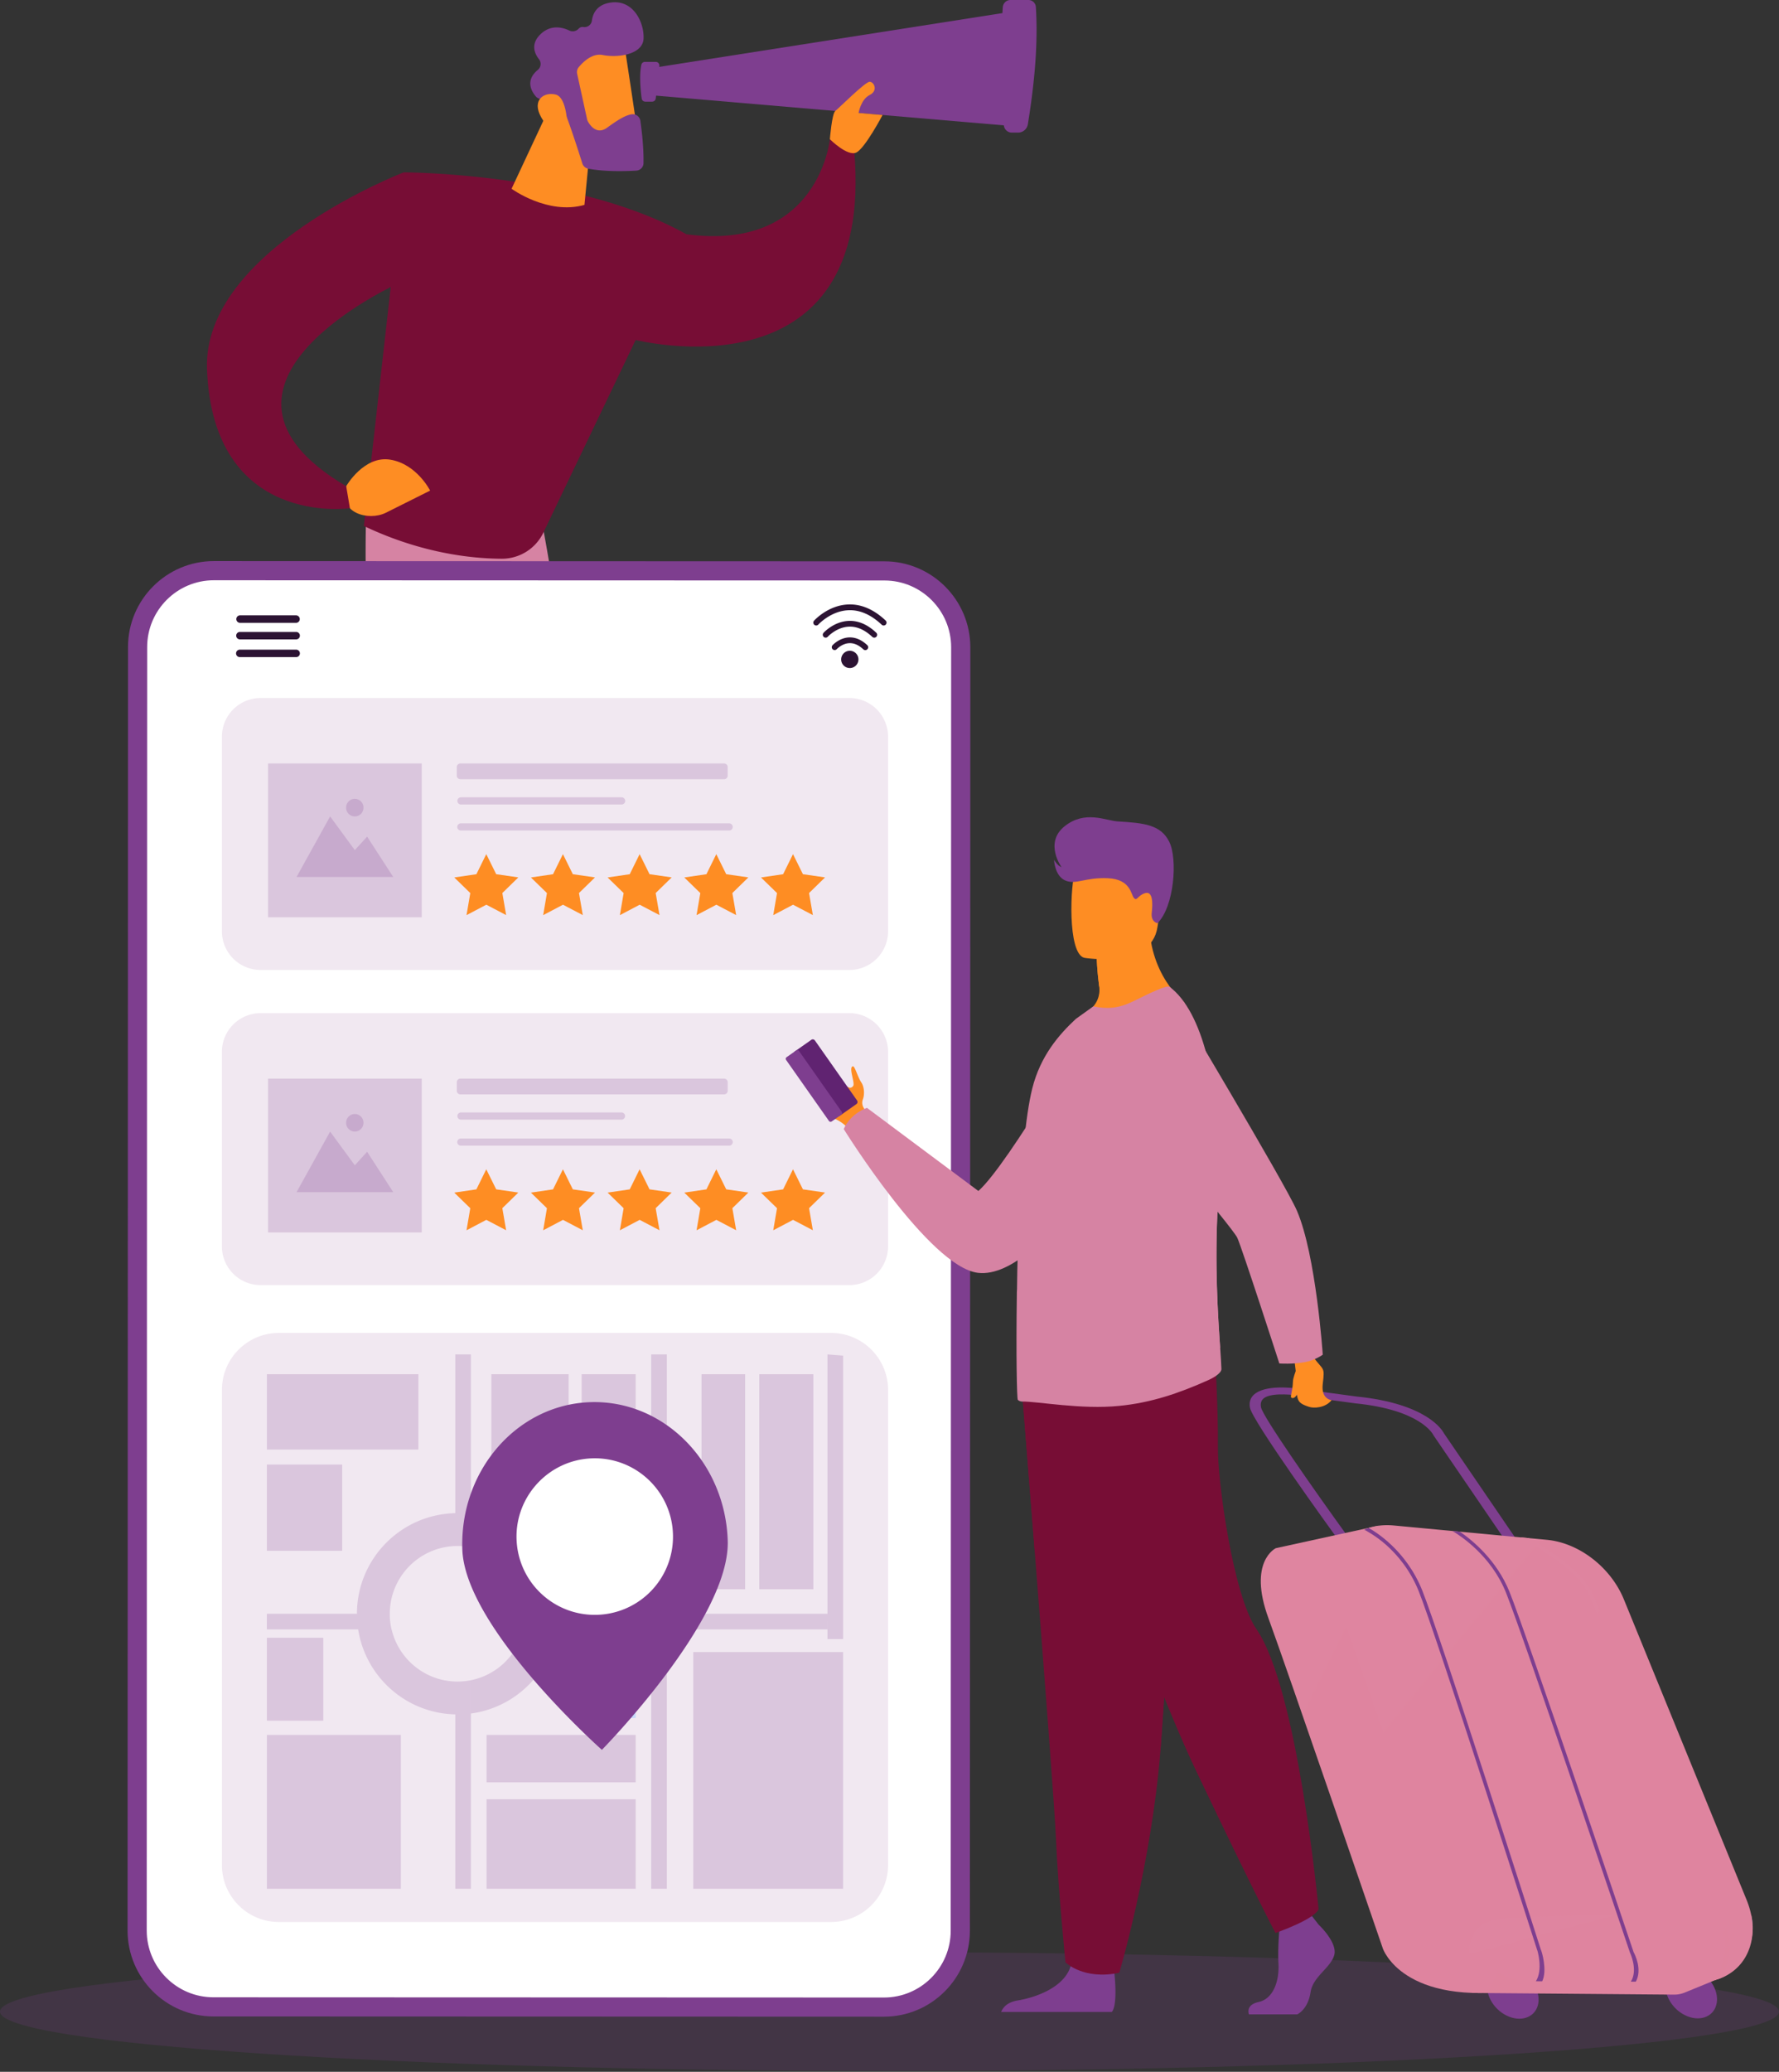 <?xml version="1.0" encoding="UTF-8"?> <svg xmlns="http://www.w3.org/2000/svg" width="360" height="419" viewBox="0 0 360 419" fill="none"><rect x="0" y="0" width="360" height="419" fill="#333333" stroke="none"/><path d="M98.418 220.691a1.538 1.538 0 0 0-.034-.41c-1.906-8.108-11.927-13.302-11.927-13.302l-4.01.25c-2.417 7.082-2.192 11.452-1.853 13.402.009.055.025.106.037.16 3.294.349 10.085.651 17.787-.1z" fill="#7E3E8F"></path><path d="M80.626 220.791a1.738 1.738 0 0 0 1.251 1.305c4.683 1.065 12.167.389 15.31.03a1.46 1.46 0 0 0 1.232-1.435c-7.703.751-14.494.45-17.793.1z" fill="#7E3E8F"></path><path d="m80.924 201.234 1.566 8.197a1.342 1.342 0 0 0 1.123 1.119c.873.101 1.756.101 2.63 0 .876-.114 1.5-.995 1.36-1.953l-1.064-7.279-5.615-.084z" fill="#FE8D23"></path><path d="M115.759 221.277c-4.421-.196-6.701-.753-7.876-1.256-.01.439-.014.888 0 1.352a.875.875 0 0 0 .818.901l24.291.235c.775 0 1.242-.888.917-1.598-3.196.209-11.314.667-18.15.366z" fill="#7E3E8F"></path><path d="M133.902 220.907a1.061 1.061 0 0 0-.092-.177c-2.097-3.033-7.464-9.092-18.218-11.854l-5.174-.247s-2.371 3.971-2.534 11.399c1.174.503 3.455 1.066 7.875 1.255 6.836.295 14.954-.163 18.143-.376z" fill="#7E3E8F"></path><path d="M109.584 200.756c.051.387.667 6.267.905 8.546a1.125 1.125 0 0 0 .933 1.035c.887.119 2.307.238 3.558 0a1.53 1.53 0 0 0 1.185-1.519l.149-9.213-6.73 1.151z" fill="#FE8D23"></path><path d="M107.152 93.577s11.726 47.689 10.539 107.445a2.31 2.31 0 0 1-1.872 2.224c-1.576.306-3.89.661-5.799.577a2.146 2.146 0 0 1-2.016-1.825c-1.587-10.297-10.705-68.35-16.28-77.837 0 0-4.598 51.484-3.825 78.258a1.266 1.266 0 0 1-1.139 1.3 21.37 21.37 0 0 1-4.647-.087 1.696 1.696 0 0 1-1.487-1.465c-1.108-8.717-7.454-60.592-6.55-97.874.051-2.102 5.74-11.156 5.74-11.156l27.336.44z" fill="#D683A3"></path><ellipse cx="115.204" cy="219.994" rx="71.19" ry="18.734" fill="#7E3E8F" fill-opacity=".2"></ellipse><path d="m73.63 106.372 8.044-71.51s34.862 0 57.21 12.506l-28.921 60.335a9.302 9.302 0 0 1-8.403 5.295c-6.15-.021-16.357-1.115-27.93-6.626z" fill="#770D35"></path><path d="M167.935 28.158s-2.234 22.795-29.051 19.22c0 0-10.292 11.353-10.509 21.32 0 0 48.946 12.647 44.477-38.302l-4.917-2.238z" fill="#770D35"></path><path d="M70.055 98.328s3.576-6.253 8.938-5.362c5.363.89 8.046 6.253 8.046 6.253l-8.939 4.469c-3.576 1.792-9.833.004-8.045-5.36z" fill="#FE8D23"></path><path d="M80.781 57.21S35.193 77.766 70.055 98.326l.754 4.459s-27.72 4.024-28.921-28.14C40.993 50.512 81.665 34.87 81.665 34.87l-.884 22.34z" fill="#770D35"></path><path d="m110.089 24.13-6.569 14.045s7.314 5.36 14.751 3.263l1.919-19.932-10.101 2.624z" fill="#FE8D23"></path><path d="M126.271 8.844c.134.252 2.898 19.021 2.898 19.021l-10.748 1.35-5.263-17.391s10.848-7.219 13.113-2.98z" fill="#FE8D23"></path><path d="M117.116 13.583a1.558 1.558 0 0 0-.326 1.333l2.022 9.241c.031.137.081.268.149.391.375.698 1.758 2.816 3.888 1.282 1.818-1.31 3.508-2.486 4.97-2.714a1.563 1.563 0 0 1 1.768 1.327c.254 1.758.692 5.327.635 8.55a1.547 1.547 0 0 1-1.459 1.513c-2.128.128-6.291.253-9.728-.392a1.558 1.558 0 0 1-1.196-1.063c-.76-2.412-2.922-9.161-3.824-10.973-.839-1.682-3.322-1.993-4.481-2.046a1.563 1.563 0 0 1-1.126-.55c-.85-1.002-2.171-3.225.442-5.36a1.563 1.563 0 0 0 .219-2.15c-.927-1.171-1.724-3.084.308-5.048 2.033-1.964 4.35-1.456 5.802-.763a1.618 1.618 0 0 0 1.91-.351 1.034 1.034 0 0 1 .963-.344 1.511 1.511 0 0 0 1.724-1.29c.195-1.454.988-3.156 3.568-3.619 4.729-.85 7.019 3.908 6.892 7.219-.127 3.31-5.307 3.947-8.233 3.357-2.149-.448-4.037 1.426-4.887 2.45z" fill="#7E3E8F"></path><path d="M114.797 25.484s-.025-5.788-2.36-6.363c-2.336-.574-4.886 1.087-2.932 4.579 2.439 4.342 5.292 1.784 5.292 1.784z" fill="#FE8D23"></path><path d="m131.287 13.856 74.194-11.62-.895 23.241-73.299-6.257v-5.364z" fill="#7E3E8F"></path><path d="M202.93 1.419c-.39 4.6.001 19.084.21 23.858a1.614 1.614 0 0 0 1.616 1.54h1.26a2.01 2.01 0 0 0 1.982-1.683c1.385-8.549 2.091-16.588 1.616-23.74A1.504 1.504 0 0 0 208.105 0h-3.619a1.562 1.562 0 0 0-1.556 1.419zM132.698 12.514h-2.191a.742.742 0 0 0-.723.586c-.476 2.173-.119 5.45.067 6.822a.735.735 0 0 0 .727.637h1.391a.734.734 0 0 0 .729-.653l.731-6.577a.732.732 0 0 0-.731-.815z" fill="#7E3E8F"></path><path d="M167.934 28.157s.406-5.177 1.098-5.716c.692-.54 6.058-5.904 6.947-5.904.889 0 1.788 1.786 0 2.681s-2.232 3.625-2.232 3.625l4.85.415s-3.517 6.687-5.299 7.58c-1.782.893-5.364-2.681-5.364-2.681z" fill="#FE8D23"></path><path d="M180 418.826c99.411 0 180-5.372 180-12 0-6.627-80.589-12-180-12s-180 5.373-180 12c0 6.628 80.589 12 180 12z" fill="#7E3E8F" fill-opacity=".2"></path><path d="M188.389 131.314h-39.461v-.795h39.461v.795z" fill="#fff"></path><path d="M188.388 235.865H148.93v-57.158h39.458v57.158z" fill="#AFCDFB"></path><path d="M167.101 178.709s.42 19.053-18.171 33.838v-33.838h18.171zM170.997 178.705s-.404 19.054 17.394 33.838v-33.838h-17.394z" fill="#D9EAFF"></path><path d="M169.648 235.863h-.99v-57.156h.99v57.156z" fill="#fff"></path><path d="M188.389 196.418h-39.461v-.798h39.461v.798zM188.389 217.143h-39.461v-.795h39.461v.795z" fill="#fff"></path><path d="M149.829 234.967h37.662v-55.359h-37.662v55.359zm39.46 1.799h-41.258v-58.958h41.258v58.958z" fill="#fff"></path><path d="M188.388 321.691H148.93v-57.156h39.458v57.156z" fill="#AFCDFB"></path><path d="M167.101 264.531s.42 19.054-18.171 33.838v-33.838h18.171zM170.995 264.536s-.403 19.053 17.394 33.837v-33.837h-17.394z" fill="#D9EAFF"></path><path d="M168.66 321.689h.99v-57.156h-.99v57.156z" fill="#fff"></path><path d="M188.389 282.248h-39.461v-.795h39.461v.795zM188.389 302.969h-39.461v-.795h39.461v.795z" fill="#fff"></path><path d="M149.829 320.791h37.662v-55.358h-37.662v55.358zm39.46 1.799h-41.258v-58.956h41.258v58.956z" fill="#fff"></path><path d="m194.409 130.907-.088 259.573c-.003 8.528-6.917 15.437-15.442 15.434l-135.692-.046c-8.53-.003-15.438-6.918-15.435-15.443l.089-259.577c.003-8.524 6.917-15.433 15.447-15.433l135.689.048c8.527.003 15.435 6.917 15.432 15.444z" fill="#fff"></path><path d="M43.285 117.351c-7.441-.003-13.5 6.053-13.503 13.497l-.09 259.575c-.002 7.447 6.048 13.506 13.495 13.508l135.695.047c7.441.003 13.501-6.053 13.504-13.499l.089-259.574c.003-7.445-6.051-13.504-13.495-13.507l-135.695-.047zM178.88 407.852l-135.692-.047c-9.58-.003-17.375-7.8-17.372-17.382l.089-259.575c.003-9.584 7.8-17.376 17.384-17.373l135.692.048c9.581.003 17.376 7.801 17.373 17.382l-.089 259.577c-.003 9.581-7.804 17.376-17.385 17.37z" fill="#7E3E8F"></path><path d="M179.712 281.105v96.064c0 6.372-5.165 11.534-11.535 11.534H56.437c-6.368 0-11.53-5.162-11.53-11.534v-96.064c0-6.373 5.162-11.535 11.53-11.535h111.74c.833 0 1.648.09 2.432.258 5.203 1.115 9.103 5.74 9.103 11.277zM171.873 259.9H52.74a7.838 7.838 0 0 1-7.838-7.837v-39.331a7.838 7.838 0 0 1 7.838-7.835h119.133a7.836 7.836 0 0 1 7.838 7.835v39.331a7.836 7.836 0 0 1-7.838 7.837z" fill="#F1E8F1"></path><path d="M125.789 226.438h-32.53a.729.729 0 0 1 0-1.457h32.53a.729.729 0 0 1 0 1.457zM147.549 231.699h-54.29a.726.726 0 1 1 0-1.454h54.29a.727.727 0 1 1 0 1.454zM85.347 249.246H54.24v-31.107h31.107v31.107z" fill="#7E3E8F" fill-opacity=".2"></path><path d="m60.01 241.1 6.793-12.249 4.997 6.814 2.492-2.728 5.287 8.163H60.01zM70.04 227.091a1.757 1.757 0 1 1 3.513 0 1.76 1.76 0 0 1-1.755 1.759 1.76 1.76 0 0 1-1.759-1.759zM146.529 221.326H93.165a.726.726 0 0 1-.726-.725v-1.736c0-.4.326-.725.726-.725h53.364c.403 0 .728.325.728.725v1.736c0 .4-.325.725-.728.725z" fill="#7E3E8F" fill-opacity=".2"></path><path d="m100.41 240.534 4.48.647-3.238 3.163.769 4.463-4.01-2.104-4.005 2.109.76-4.462-3.244-3.158 4.48-.655 2-4.06 2.008 4.057zM115.92 240.536l4.484.647-3.242 3.163.772 4.463-4.01-2.104-4.005 2.109.761-4.463-3.244-3.157 4.477-.655 2.002-4.06 2.005 4.057zM131.44 240.534l4.48.647-3.238 3.163.772 4.463-4.011-2.104-4.004 2.109.76-4.462-3.244-3.158 4.478-.655 1.999-4.06 2.008 4.057zM146.96 240.534l4.481.647-3.239 3.163.769 4.463-4.007-2.104-4.007 2.109.763-4.462-3.247-3.158 4.48-.655 1.999-4.06 2.008 4.057zM162.48 240.534l4.48.647-3.238 3.163.769 4.463-4.008-2.104-4.007 2.109.763-4.462-3.247-3.158 4.481-.655 1.999-4.06 2.008 4.057z" fill="#FE8D23"></path><path d="M171.875 196.168H52.742a7.838 7.838 0 0 1-7.838-7.838v-39.331a7.84 7.84 0 0 1 7.838-7.837h119.133a7.838 7.838 0 0 1 7.838 7.837v39.331a7.836 7.836 0 0 1-7.838 7.838z" fill="#F1E8F1"></path><path d="M125.789 162.703h-32.53a.729.729 0 0 1 0-1.457h32.53c.4 0 .728.328.728.729a.73.73 0 0 1-.728.728zM147.549 167.965h-54.29a.727.727 0 1 1 0-1.454h54.29a.726.726 0 1 1 0 1.454zM85.347 185.508H54.24v-31.105h31.107v31.105z" fill="#7E3E8F" fill-opacity=".2"></path><path d="m60.01 177.359 6.793-12.248 4.997 6.816 2.492-2.727 5.287 8.159H60.01zM70.04 163.358a1.758 1.758 0 1 1 3.515-.003 1.758 1.758 0 0 1-3.516.003zM146.525 157.59H93.161a.726.726 0 0 1-.725-.729v-1.732c0-.4.324-.725.725-.725h53.364c.403 0 .728.325.728.725v1.732a.727.727 0 0 1-.728.729z" fill="#7E3E8F" fill-opacity=".2"></path><path d="m100.412 176.797 4.48.647-3.238 3.163.769 4.46-4.01-2.1-4.005 2.109.76-4.463-3.244-3.157 4.48-.656 2-4.059 2.008 4.056zM115.92 176.799l4.484.647-3.242 3.163.772 4.46-4.01-2.1-4.005 2.109.761-4.463-3.244-3.157 4.477-.656 2.002-4.059 2.005 4.056zM131.442 176.799l4.48.647-3.238 3.163.772 4.46-4.011-2.1-4.004 2.109.76-4.463-3.244-3.157 4.477-.656 2-4.059 2.008 4.056zM146.958 176.799l4.481.647-3.239 3.163.769 4.46-4.007-2.1-4.007 2.109.763-4.463-3.247-3.157 4.48-.656 1.999-4.059 2.008 4.056zM162.48 176.799l4.48.647-3.238 3.163.769 4.46-4.008-2.1-4.007 2.109.763-4.463-3.247-3.157 4.481-.656 1.999-4.059 2.008 4.056z" fill="#FE8D23"></path><path d="M117.707 321.41h10.934v-25.219h-10.934v25.219zM117.707 347.453h10.934v-14.93h-10.934v14.93z" fill="#C7D7FA"></path><path fill-rule="evenodd" clip-rule="evenodd" d="M54.01 381.986h27.106V350.87H54.01v31.116zm80.929 0h-3.163v-52.457h-25.858c.238-1.015.366-2.072.366-3.16h.009c0-6.642-4.727-12.181-10.995-13.437v-6.735c9.956 1.326 17.637 9.851 17.638 20.172h18.84v-52.454h3.163v108.071zm-39.648 0h-3.16v-35.272c-9.962-.215-18.158-7.59-19.652-17.184h6.764c1.395 5.908 6.61 10.336 12.895 10.542.146.003.291.006.44.006.928 0 1.834-.093 2.713-.27v42.178zM78.868 326.37h.01c0-7.42 5.898-13.464 13.26-13.702v-.002a13.723 13.723 0 0 1 3.15.264v-39.014h-3.16v32.107c-11.03.243-19.896 9.259-19.896 20.346H54.006v3.16h25.228a13.665 13.665 0 0 1-.366-3.159zm27.06 3.16a13.728 13.728 0 0 1-10.63 10.278v6.732c8.921-1.187 16.01-8.151 17.397-17.01h-6.767zm61.517-.001h-32.506v-3.16h32.506V329.529zm.001 1.945h3.163v-57.311l-3.163-.249v57.56zm-52.377-29.277H99.434V277.92h15.635v24.277zm-61.061 11.438h15.237v-17.446H54.008v17.446zm30.662-20.476H54.01v-15.238h30.66v15.238zm33.034-.146h10.934v-15.092h-10.934v15.092zm33.078 28.397h-8.821v-43.489h8.821v43.489zm2.867-.002h10.934v-43.489h-10.934v43.489zm16.955 60.578h-30.318v-47.874h30.318v47.874zm-72.142-.001h30.176v-18.104H98.462v18.104zm30.176-21.52H98.462v-9.596h30.176v9.596zm-63.217-12.474H54.008v-16.77h11.413v16.77z" fill="#7E3E8F" fill-opacity=".2"></path><path d="M224.245 235.865h-.989v-57.157h.989v57.157z" fill="#fff"></path><path d="M164.112 219.47c1.021 2.74 2.783 5.92 4.638 6.709 2.102.897 2.979 2.165 2.979 2.165l1.697-.987 2.024-1.178s-.049-.223-.147-.592a18.02 18.02 0 0 0-.458-1.436s-.618-.798-.239-1.802c.383-1.001.305-2.551-.346-3.497-.651-.946-1.276-3.273-1.668-3.203-.945.162.468 3.363.062 3.955-.366.537-.824.354-.912.31l-.013-.009c-2.659-1.166-5.883-7.469-7.312-6.618-.534.319-.74 5.017-.305 6.183z" fill="#FE8D23"></path><path d="m173.308 223.289-3.33 2.338a.525.525 0 0 1-.73-.124l-8.529-12.141a.52.52 0 0 1 .127-.726l3.331-2.342a.523.523 0 0 1 .727.128l8.531 12.138a.525.525 0 0 1-.127.729z" fill="#602371"></path><path d="m170.254 225.429-1.95 1.373a.401.401 0 0 1-.554-.096l-8.676-12.344a.4.4 0 0 1 .097-.554l1.95-1.373a.398.398 0 0 1 .554.099l8.676 12.341a.397.397 0 0 1-.097.554z" fill="#7E3E8F"></path><path d="M221.079 205.87s-16.948 29.557-23.094 34.995l-22.538-16.807s-3.271 1.004-4.707 4.286c0 0 17.327 27.918 27.169 29.073 13.435 1.573 32.392-33.428 32.392-33.428l-9.222-18.119z" fill="#D683A3"></path><path d="M252.74 407.385h9.791c1.23-.668 2.332-2.2 2.675-4.487.478-3.154 4.013-4.872 4.78-7.454.763-2.577-3.153-6.21-3.153-6.21l-.655-.844-.683-.877-6.499 1.532s-.162 1.547-.258 3.517c-.073 1.422-.108 3.067-.027 4.509.189 3.439-.96 7.145-4.021 7.815-2.259.493-2.159 1.834-1.95 2.499zM202.605 406.893h22.391c1.078-1.315.684-6.164.519-7.748-.032-.32-.057-.505-.057-.505s-7.645-6.117-8.698-1.434a4.097 4.097 0 0 1-.111.433c-1.325 4.382-7.258 6.372-10.685 6.926-2.227.36-3.054 1.518-3.359 2.328z" fill="#7E3E8F"></path><path d="M206.869 281.913s1.161 14.486 2.527 31.896c1.853 23.653 4.083 52.708 4.303 58.21.384 9.559 1.911 24.845 1.911 24.845s3.629 3.633 10.894 2.104c0 0 6.475-21.824 8.324-44.917.026-.377.055-.76.084-1.14 1.721-23.507 4.395-73.006 4.395-73.006l-32.438 2.008z" fill="#770D35"></path><path d="M206.869 281.91s1.161 14.486 2.527 31.897l25.432 40.242c.026-.378.055-.761.084-1.141 1.721-23.507 4.395-73.006 4.395-73.006l-32.438 2.008z" fill="#770D35"></path><path d="M212.545 279.546s17.553 53.527 29.646 78.897c12.09 25.37 15.917 32.477 15.917 32.477s7.899-2.716 8.719-4.823c0 0-4.191-44.525-12.565-56.614-4.731-6.834-7.914-30.094-7.807-36.98.103-6.886-.678-20.568-.678-20.568l-33.232 7.611z" fill="#770D35"></path><path d="M217.385 207.153c8.179 2.58 22.327-4.384 22.327-4.384s-7.538-5.658-7.146-17.423l-6.321 5.096-4.294 3.459s.018 2.04.483 5.618l.008.029c.234 1.784-.488 3.572-1.924 4.657-2.019 1.524-3.133 2.948-3.133 2.948z" fill="#FE8D23"></path><path d="M221.949 193.902s.018 2.04.485 5.618c4.762-.819 10.16-8.508 10.16-8.508-2.422-.7-4.544-.827-6.351-.569l-4.294 3.459z" fill="#FE8D23"></path><path d="M219.443 193.712s13.507 2.243 14.775-6.19c1.268-8.434 3.866-13.824-4.707-15.613-8.566-1.789-10.733 1.176-11.84 3.888-1.108 2.712-1.711 17.114 1.772 17.915z" fill="#FE8D23"></path><path d="M205.97 283.117c.245.203.534.328.861.328 3.072-.044 12.025 1.663 19.602.885 6.385-.612 12.044-2.507 18.114-5.229.805-.36 2.66-1.35 2.62-2.252-.026-.987-.127-2.417-.249-4.219-.43-6.268-1.18-17.048-.449-29.483.134-2.315.2-4.613.211-6.874.06-16.854-3.28-31.679-9.999-36.696-.571-.409-4.093 1.311-7.328 2.908-2.991 1.474-5.284 1.619-8.111 1.047l-3.517 2.516c-3.44 3.192-7.21 7.533-8.846 14.126-1.395 5.609-2.211 15.725-2.664 26.209-.201 4.75-.367 9.541-.408 14.088v.163c-.041.449-.041.943-.041 1.393-.163 11.671 0 20.924.204 21.09z" fill="#D683A3"></path><path d="M246.914 272.633c-.43-6.268-1.179-17.048-.449-29.483.134-2.315.2-4.613.212-6.874-2.797-6.787-5.085-11.709-5.085-11.709h-7.05s-5.174 35.312 12.372 48.066z" fill="#D683A3"></path><path d="M234.227 186.707s-1.382-.232-1.159-2.141c.223-1.91.22-4.404-1.334-3.94-1.55.466-1.631 1.708-2.267.983-.636-.726-.647-3.783-5.268-3.997-4.621-.213-6.493 1.395-8.643.451-2.15-.944-2.263-4.195-2.263-4.195s.614 1.16 1.535 1.53c0 0-3.582-4.901.564-8.262 4.149-3.361 8.379-1.161 10.781-1.016 5.29.321 8.709.638 10.434 4.114 1.73 3.476 1.017 13.127-2.38 16.473zM337.103 401.004c-.419 2.627 1.545 5.658 4.389 6.776 2.843 1.117 5.491-.107 5.911-2.731.42-2.626-1.545-5.658-4.388-6.773-2.843-1.117-5.492.105-5.912 2.728zM300.994 401.079c-.419 2.623 1.544 5.655 4.389 6.773 2.846 1.117 5.49-.105 5.913-2.731.419-2.623-1.544-5.655-4.389-6.773-2.846-1.117-5.49.105-5.913 2.731z" fill="#7E3E8F"></path><path d="m347.348 400.345-6.483 2.652a5.515 5.515 0 0 1-2.153.397l-40.722-.342-6.371-7.533 55.729 4.826z" fill="url(#98inth4gna)"></path><path d="m305.662 313.084-15.584-22.814-.02-.044c-.098-.203-2.584-5.084-15.772-6.412l-.061-.007-10.861-1.468c-1.409-.255-5.458-.714-7.266.221-.8.415-1.102 1.082-.922 2.04.355 1.895 10.71 16.691 17.58 26.174l-2.041.514c-1.768-2.435-17.266-23.876-17.776-26.604-.265-1.428.294-2.513 1.665-3.221 2.951-1.527 8.629-.578 9.233-.473l10.714 1.445c14.201 1.437 17.327 6.813 17.646 7.432l15.526 22.735-2.061.482z" fill="#7E3E8F"></path><path d="m278.938 308.562-20.763 4.542s-5.705 2.681-1.49 14.169c3.71 10.107 23.163 66.829 23.163 66.829s4.049 11.804 27.746 8.328l-28.656-93.868z" fill="url(#fgba6h50tb)"></path><path d="m270.789 324.198 22.204 63.521c.9 2.571 2.394 4.93 4.265 6.909 3.469 3.668 8.241 6.039 12.913 6.059l20.359.087.502.003 12.752.055a12.296 12.296 0 0 0 4.313-.734c4.024-1.509 6.467-5.197 6.563-9.724.04-1.93-.345-4.008-1.215-6.138l-24.834-60.772c-2.648-6.479-9.067-11.441-15.591-12.054l-3.684-.345-.878-.081-.739-.067-12.301-1.155-1.512-.139-11.873-1.112c-1.861-.173-3.57.015-5.082.503a8.53 8.53 0 0 0-.297.101l-.612.238c-5.152 2.191-7.599 8.116-5.253 14.845z" fill="url(#lluyd138vc)"></path><path d="M354.635 390.895c.009-.174.017-.349.022-.523a14.02 14.02 0 0 0-.28-3.061c.293 1.221.367 2.426.258 3.584z" fill="#AFC6F5"></path><path d="M343.842 400.832h-.061l-12.751-.055-.503-.003-20.359-.087a14.965 14.965 0 0 1-3.224-.375c-3.579-.806-7.018-2.86-9.688-5.684.371-2.304.9-5.632 5.348-6.375 5.148-.862 22.605-1.036 35.832-1.036 8.932 0 15.937.078 15.937.078.004.006.004.012.009.017.205 1.051.297 2.075.275 3.062-.004.174-.009.348-.022.523-.411 4.332-3.347 7.988-6.511 9.19a10.384 10.384 0 0 1-.778.257c-.004.003-.004.003-.008.003a12.363 12.363 0 0 1-3.496.485z" fill="url(#rgkk2cnxdd)"></path><path d="M307.717 310.915c.104.055 11.044 5.929 13.615 11.105 2.641 5.323 27.075 67.336 27.318 67.963.022.049 1.792 6.045-1.905 10.519l.605-.16c.256-.072.504-.156.748-.246 3.362-4.646 1.379-9.988 1.283-10.22-1.005-2.562-24.695-62.685-27.353-68.044-2.327-4.692-10.179-9.361-12.693-10.769l-.874-.081h-.005l-.739-.067z" fill="url(#ghkv37q0de)"></path><path d="M293.902 309.622c1.6.937 7.814 4.965 10.828 12.413 3.539 8.741 24.895 72.217 25.11 72.856l.017.046.021.044c.017.032 1.622 3.456.14 5.789l.508.003.504.002c1.354-2.498-.22-5.562-.457-5.992-.656-1.961-21.601-64.199-25.115-72.864-2.599-6.421-7.479-10.406-10.045-12.158l-1.511-.139zM276.047 309.351c.045.023 2.292 1.155 4.485 3.116 2.189 1.962 4.802 4.986 6.526 9.251 3.543 8.735 23.792 72.003 23.998 72.638l.012.052.029.044c.021.032 1.189 3.903-.296 6.236l1.279.005c1.05-2.132-.037-5.977-.288-6.433-.646-2.022-20.491-63.996-24.006-72.664-3.296-8.148-9.534-11.877-10.834-12.585-.103.035-.201.067-.296.102l-.609.238z" fill="#7E3E8F"></path><path d="M261.236 269.963s.904 6.474.97 7.315c.423 5.699-.381 6.248 2.723 7.252.862.279 3.201.284 4.54-1.364 0 0-2.17-.139-1.797-3.267.435-3.607.208-2.583-1.977-5.525l-.508-5.409-3.951.998z" fill="#FE8D23"></path><path d="M264.185 275.456c-2.54.493-5.294.293-5.294.293s-7.534-23.287-8.508-25.414c-.967-2.127-22.391-27.306-22.391-27.306l8.923-22.332s23.173 38.701 25.524 44.139c3.886 8.987 5.236 29.134 5.236 29.134s-1.496 1.097-3.49 1.486z" fill="#D683A3"></path><path d="M262.207 277.281s-.549 1.422-.564 2.089c-.065 2.139-.659 3.128-.282 3.317.789.389 1.574-1.283 1.875-2.734.297-1.45-1.029-2.672-1.029-2.672z" fill="#FE8D23"></path><path d="M173.714 133.361a1.746 1.746 0 1 0-3.494-.002 1.746 1.746 0 0 0 3.494.002z" fill="#2C1333"></path><path d="M175.101 131.482a.582.582 0 0 1-.401-.159c-.917-.865-1.866-1.286-2.82-1.248-1.489.058-2.548 1.204-2.56 1.216a.583.583 0 0 1-.865-.781c.056-.061 1.385-1.514 3.364-1.599 1.282-.052 2.521.473 3.682 1.564.232.221.244.59.023.825a.58.58 0 0 1-.423.182z" fill="#2C1333"></path><path d="M176.915 128.96a.585.585 0 0 1-.398-.157c-1.526-1.436-3.113-2.135-4.721-2.069-2.501.099-4.266 2.014-4.283 2.035a.582.582 0 0 1-.821.043.587.587 0 0 1-.047-.824c.085-.093 2.096-2.292 5.09-2.417 1.939-.081 3.816.719 5.58 2.385a.58.58 0 0 1-.4 1.004z" fill="#2C1333"></path><path d="M178.819 126.502a.565.565 0 0 1-.397-.16c-2.165-2.037-4.429-3.026-6.724-2.93-3.569.142-6.073 2.869-6.099 2.896a.581.581 0 1 1-.865-.778c.113-.128 2.841-3.114 6.903-3.282 2.629-.11 5.177.984 7.583 3.247a.583.583 0 0 1-.401 1.007zM59.93 125.963H48.553a.758.758 0 0 1 0-1.515H59.93a.758.758 0 0 1 0 1.515zM59.93 129.312H48.553a.755.755 0 1 1 0-1.511H59.93a.755.755 0 1 1 0 1.511zM59.93 132.896H48.553a.756.756 0 1 1 0-1.511H59.93a.755.755 0 1 1 0 1.511z" fill="#2C1333"></path><path d="M102.816 310.762c0-10.226 8.288-18.513 18.514-18.513 10.223 0 18.513 8.287 18.513 18.513 0 10.223-8.29 18.513-18.513 18.513-10.226 0-18.514-8.29-18.514-18.513z" fill="#fff"></path><path d="M104.531 311.286c-.293-8.717 6.576-16.059 15.293-16.352 8.757-.293 16.061 6.575 16.354 15.292a15.805 15.805 0 0 1-15.295 16.352c-8.717.293-16.059-6.535-16.352-15.292zm-10.974 2.063c.534 15.948 28.24 40.538 28.24 40.538s26-26.389 25.466-42.335c-.534-15.948-12.988-28.475-27.819-27.979-14.831.497-26.421 13.83-25.887 29.776z" fill="#7E3E8F"></path><defs><linearGradient id="98inth4gna" x1="618.637" y1="-362.304" x2="845.221" y2="1066.93" gradientUnits="userSpaceOnUse"><stop stop-color="#D5B5E0"></stop><stop offset="1" stop-color="#E9515B"></stop></linearGradient><linearGradient id="fgba6h50tb" x1="562.977" y1="-8785.4" x2="7551.71" y2="-5327.25" gradientUnits="userSpaceOnUse"><stop stop-color="#D5B5E0"></stop><stop offset="1" stop-color="#E9515B"></stop></linearGradient><linearGradient id="lluyd138vc" x1="767.316" y1="-8581.12" x2="9190.03" y2="-1692" gradientUnits="userSpaceOnUse"><stop stop-color="#D5B5E0"></stop><stop offset="1" stop-color="#E9515B"></stop></linearGradient><linearGradient id="rgkk2cnxdd" x1="634.104" y1="-922.899" x2="1263.5" y2="1442.57" gradientUnits="userSpaceOnUse"><stop stop-color="#D5B5E0"></stop><stop offset="1" stop-color="#E9515B"></stop></linearGradient><linearGradient id="ghkv37q0de" x1="556.121" y1="-8309.48" x2="6518.37" y2="-5798.12" gradientUnits="userSpaceOnUse"><stop stop-color="#D5B5E0"></stop><stop offset="1" stop-color="#E9515B"></stop></linearGradient></defs></svg> 